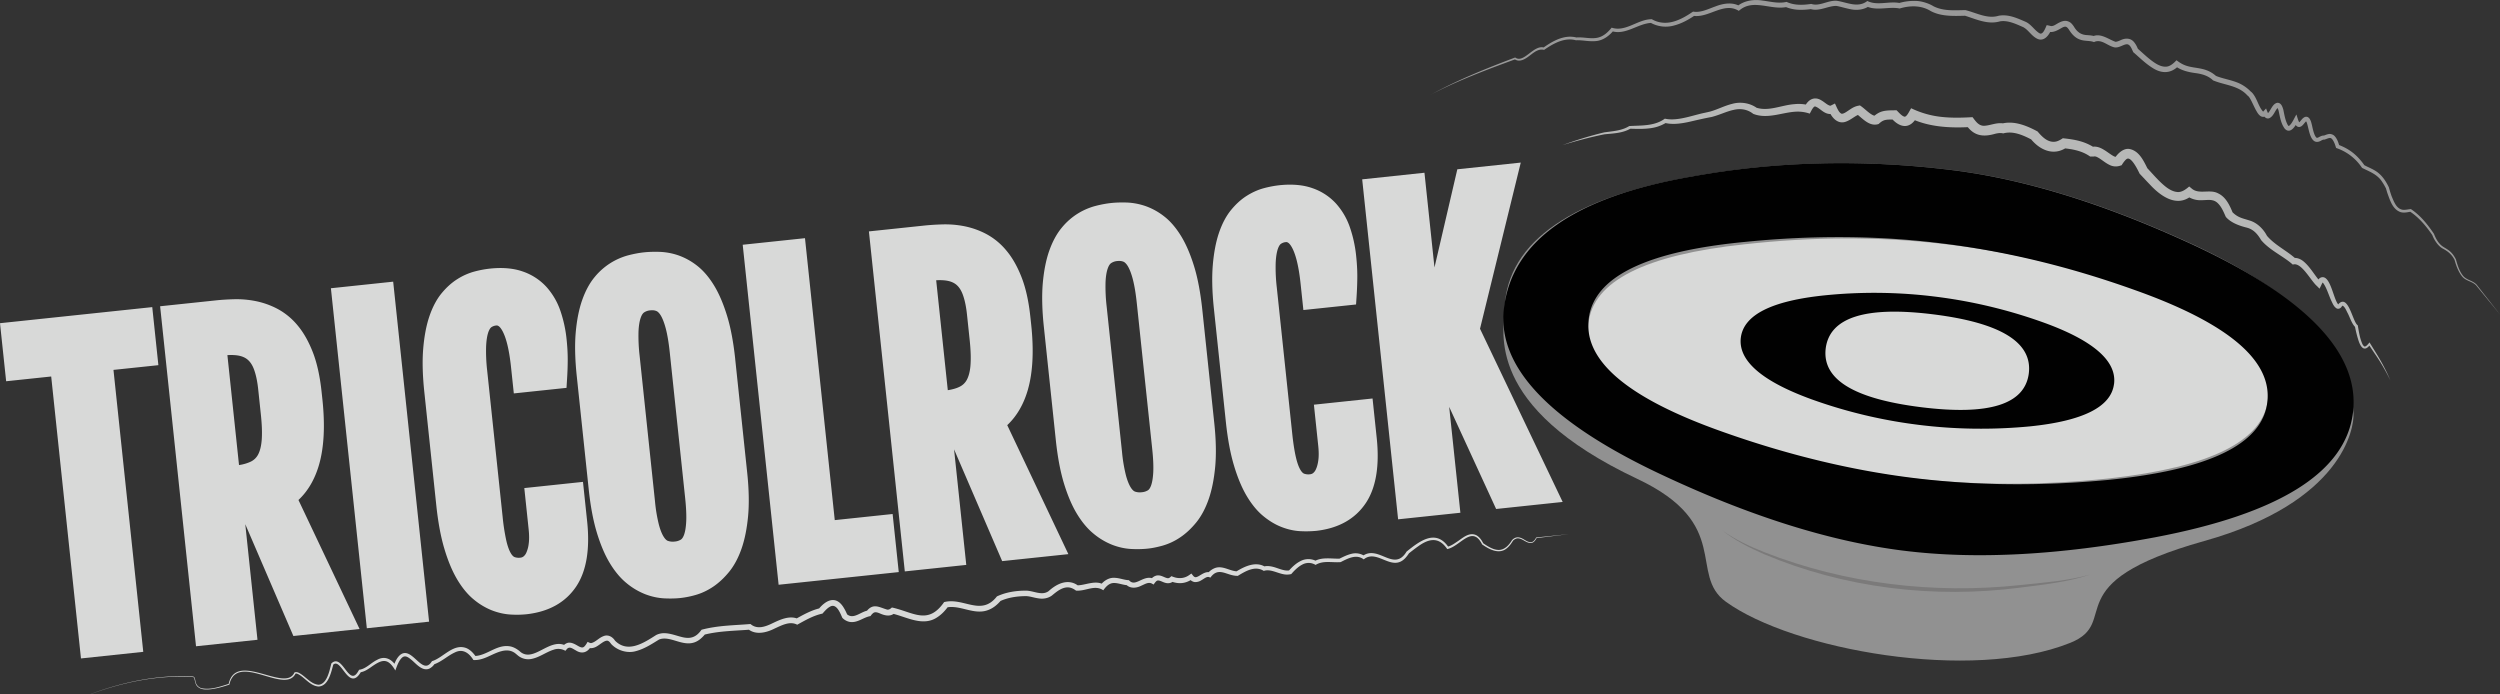 <svg width="144" height="40" fill="none" xmlns="http://www.w3.org/2000/svg"><rect width="100%" height="100%" fill="#333333" stroke="none"/><g clip-path="url(#a)"><path d="M99.413 34.663c-2.184-1.578.41-4.482-5.11-7.083-8.828-4.16-7.681-8.507-7.638-9.806.131-3.936 4.073-6.438 10.827-7.606 4.831-.882 9.815-1.005 14.931-.376 4.21.515 8.863 1.96 13.944 4.315 6.585 3.064 9.014 6.28 9.195 9.715.045.836-.627 5.106-8.602 7.341-8.669 2.43-4.716 4.659-7.713 5.864-5.692 2.289-16.012.397-19.833-2.364Z" fill="#919191"/><path d="M8.77 17.69 0 18.616l.354 3.344 2.595-.274 1.715 16.24 3.588-.38-1.716-16.24 2.587-.272-.353-3.344ZM18.388 26.729c.278-.985.34-2.23.185-3.7l-.05-.464c-.093-.88-.259-1.64-.495-2.253-.242-.627-.537-1.152-.879-1.56a3.882 3.882 0 0 0-1.168-.963 4.67 4.67 0 0 0-1.256-.446 5.64 5.64 0 0 0-1.233-.107c-.38.01-.731.032-1.046.065l-3.223.34 2.068 19.584 3.54-.374-.703-6.657 2.771 6.44 3.812-.404-3.52-7.43c.553-.518.956-1.213 1.198-2.073l-.001.002Zm-3.317-1.35c-.03.346-.103.623-.216.825a.926.926 0 0 1-.414.388 2.38 2.38 0 0 1-.674.195l-.669-6.332c.288-.017.533-.001.73.047.205.052.368.14.496.269.14.14.252.337.335.589.1.297.173.667.217 1.098l.154 1.458c.061.579.075 1.071.042 1.464ZM22.647 16.224l-3.587.379 2.069 19.584 3.586-.379-2.068-19.584ZM33.58 27.756l-3.38.357.25 2.374c.034.32.036.6.004.829a1.76 1.76 0 0 1-.14.523.57.57 0 0 1-.162.215.33.33 0 0 1-.164.066.71.71 0 0 1-.356-.035c-.087-.038-.16-.138-.206-.215-.1-.166-.189-.41-.262-.728a11.688 11.688 0 0 1-.211-1.359l-.89-8.422A9.713 9.713 0 0 1 28 19.958c.015-.344.058-.62.127-.82.048-.138.11-.24.171-.287a.586.586 0 0 1 .296-.103c.116-.013.24.108.369.357.215.418.374 1.107.473 2.046l.16 1.51 3.035-.32.03-.483c.028-.421.04-.812.04-1.162 0-.357-.022-.747-.066-1.16a7.326 7.326 0 0 0-.353-1.622 3.977 3.977 0 0 0-.807-1.387 3.282 3.282 0 0 0-1.362-.888c-.531-.188-1.168-.244-1.893-.167a5.913 5.913 0 0 0-.875.164 3.576 3.576 0 0 0-.992.435c-.327.203-.635.48-.917.822-.285.347-.522.794-.704 1.33-.175.515-.294 1.138-.354 1.853-.06.705-.038 1.549.064 2.51l.69 6.533c.101.951.254 1.781.456 2.463.205.695.449 1.285.723 1.754.285.488.605.882.95 1.171a3.84 3.84 0 0 0 1.07.649c.363.14.728.222 1.087.242a5.467 5.467 0 0 0 .915-.018h.003c1.276-.144 2.235-.679 2.848-1.59.592-.879.806-2.142.636-3.756l-.24-2.277h.001ZM42.35 20.693c-.103-.975-.26-1.816-.47-2.5-.213-.695-.465-1.285-.751-1.752-.297-.486-.63-.871-.99-1.147a3.738 3.738 0 0 0-1.084-.592 3.739 3.739 0 0 0-1.07-.195c-.323-.01-.619 0-.88.027-.278.029-.58.085-.897.166a3.772 3.772 0 0 0-1.018.436 3.783 3.783 0 0 0-.94.825c-.288.347-.53.793-.718 1.328-.181.516-.307 1.141-.37 1.857-.062.706-.042 1.551.059 2.513l.69 6.533c.1.953.256 1.783.461 2.466.21.696.458 1.286.74 1.756.291.487.618.88.97 1.168a3.95 3.95 0 0 0 1.08.644c.368.141.74.221 1.108.24.117.005.23.008.342.008.209 0 .407-.01.593-.03a5.21 5.21 0 0 0 .873-.177c.34-.097.68-.257 1.003-.475.321-.216.629-.503.915-.852.292-.358.536-.814.723-1.356.18-.52.305-1.148.372-1.863.065-.707.048-1.546-.052-2.493l-.69-6.533.002-.002Zm-3.876 10.464c-.078-.03-.156-.103-.232-.219-.11-.165-.207-.405-.29-.716a8.89 8.89 0 0 1-.223-1.333l-.886-8.39a9.887 9.887 0 0 1-.065-1.403c.015-.34.06-.613.133-.81.052-.142.116-.24.19-.29a.752.752 0 0 1 .358-.12c.037-.003.072-.005.106-.005a.61.61 0 0 1 .25.047c.099.043.184.155.238.241.11.18.21.439.297.77.094.361.172.827.23 1.386l.887 8.39c.057.543.077.998.058 1.35-.017.323-.06.581-.13.766-.049.127-.107.214-.174.258a.78.78 0 0 1-.356.114.857.857 0 0 1-.39-.037l-.001.001ZM48.082 29.959l-1.715-16.24-3.587.379 2.068 19.584 6.92-.73-.353-3.345-3.333.352ZM59.214 22.417c.278-.985.34-2.23.185-3.7l-.05-.464c-.092-.88-.259-1.638-.495-2.253-.242-.627-.536-1.151-.879-1.559a3.884 3.884 0 0 0-1.168-.964 4.673 4.673 0 0 0-1.256-.446 5.635 5.635 0 0 0-1.233-.106c-.38.01-.731.032-1.046.064l-3.223.34 2.068 19.585 3.54-.375-.703-6.656 2.771 6.438 3.813-.402-3.521-7.43c.553-.519.956-1.213 1.198-2.073l-.001.001Zm-3.316-1.349c-.03.346-.104.622-.217.824a.926.926 0 0 1-.414.388c-.179.089-.405.153-.674.195l-.669-6.332c.288-.017.533 0 .73.048.205.051.368.139.496.268.14.14.252.338.335.59.1.296.173.666.217 1.098l.154 1.458c.061.58.075 1.07.042 1.463ZM69.254 17.852c-.103-.975-.26-1.816-.47-2.5-.213-.695-.466-1.285-.751-1.751-.298-.486-.63-.872-.99-1.147a3.738 3.738 0 0 0-1.085-.592 3.778 3.778 0 0 0-1.07-.197c-.322-.009-.618 0-.88.028-.28.03-.58.085-.897.166a3.775 3.775 0 0 0-1.018.435 3.765 3.765 0 0 0-.939.826c-.288.347-.53.793-.719 1.328-.181.515-.306 1.141-.37 1.857-.061.706-.042 1.551.06 2.512l.69 6.533c.1.953.255 1.783.46 2.466.21.694.459 1.286.741 1.755.292.487.619.88.971 1.167a3.95 3.95 0 0 0 1.08.644c.368.142.74.222 1.107.24.117.006.23.008.342.008.208 0 .407-.01.594-.03.264-.027.556-.087.872-.176a3.55 3.55 0 0 0 1.004-.476c.321-.215.629-.502.914-.851.293-.358.536-.814.724-1.356.18-.521.305-1.148.372-1.863.065-.707.048-1.546-.052-2.493l-.69-6.533Zm-3.488 10.501a.857.857 0 0 1-.39-.037c-.078-.03-.156-.103-.232-.219-.109-.165-.206-.406-.29-.716a8.888 8.888 0 0 1-.224-1.333l-.886-8.39a9.904 9.904 0 0 1-.065-1.403c.015-.341.06-.613.134-.81.051-.142.116-.24.19-.29a.751.751 0 0 1 .357-.12 1.16 1.16 0 0 1 .106-.005c.095 0 .178.016.25.047.099.043.184.155.238.241.111.18.211.439.297.77.094.36.171.827.23 1.386l.887 8.39c.058.543.077.998.059 1.35-.018.323-.061.581-.131.767-.049.127-.107.215-.174.258a.775.775 0 0 1-.356.114ZM79.061 22.953l-3.38.357.25 2.374c.034.32.036.6.004.829-.029.214-.077.39-.141.523a.568.568 0 0 1-.16.215.334.334 0 0 1-.166.066.723.723 0 0 1-.356-.035c-.087-.038-.16-.138-.206-.216-.1-.166-.188-.41-.262-.728-.082-.352-.153-.809-.211-1.359l-.89-8.422a9.89 9.89 0 0 1-.064-1.403c.014-.344.058-.621.127-.82.047-.139.11-.24.171-.285a.586.586 0 0 1 .296-.104c.116-.012.24.108.369.357.214.418.374 1.106.473 2.046l.16 1.51 3.034-.32.032-.483c.027-.422.04-.813.04-1.162 0-.357-.023-.747-.067-1.16a7.333 7.333 0 0 0-.354-1.622 3.977 3.977 0 0 0-.806-1.387 3.28 3.28 0 0 0-1.362-.887c-.531-.188-1.169-.244-1.893-.168a6.053 6.053 0 0 0-.876.164c-.336.087-.67.234-.993.435-.327.203-.635.48-.916.822-.286.347-.522.794-.704 1.33-.174.515-.293 1.138-.353 1.853-.059.704-.038 1.549.064 2.51l.69 6.533c.101.951.254 1.781.456 2.463.205.695.449 1.285.723 1.754.285.487.605.882.95 1.171.344.288.703.506 1.07.649.363.142.73.224 1.086.242a6.182 6.182 0 0 0 .915-.018h.004c1.276-.144 2.235-.679 2.848-1.59.592-.878.806-2.142.636-3.756l-.24-2.277h.002ZM90.01 28.912l-4.761-9.976 2.347-9.571-3.654.386-1.316 5.655-.577-5.456-3.587.38 2.069 19.583 3.587-.379-.645-6.098 2.704 5.881 3.832-.405Z" fill="#D8D9D8"/><path opacity=".8" d="M89.984 8.365a21.894 21.894 0 0 1 2.416-.74c.493-.07 1.017-.095 1.444-.364.713-.042 1.454.011 2.052-.427.608.143 1.356-.106 1.963-.259.207-.056.448-.098.648-.15.406-.11.804-.328 1.267-.443.47-.134 1.028-.055 1.428.243l-.05-.026c.726.236 1.457-.145 2.2-.199a2.4 2.4 0 0 1 .844.061l-.262.117c.193-.428.562-.669.999-.384.186.11.311.249.477.294.027.002.03 0 .051-.01l.232-.117c.082.167.181.432.303.539.073.06.086.063.179.036.093-.03.213-.116.344-.204.134-.086.279-.195.513-.241l.099-.02c.28.184.491.438.762.569.061.024.098.025.129.018l-.114.063c.082-.078.175-.15.28-.208.323-.187.734-.15 1.053-.163.124.12.314.35.468.372.034.004.074-.032.098-.055.092-.086.201-.315.274-.433a5.308 5.308 0 0 0 1.76.501c.58.064 1.184.048 1.779.014.188.252.37.531.714.493.348-.026.695-.206 1.102-.127l-.121.002c.71-.179 1.446.131 2.049.456.279.33.6.649 1.024.587.142-.02.301-.107.43-.198.326.036.651.075.985.168.299.082.594.212.856.388l-.25-.031c.51-.185.949.294 1.333.506.076.036.117.05.183.034l-.13.11c.156-.266.514-.639.9-.548.546.13.792.707 1.017 1.148l-.048-.071c.36.38.705.8 1.109 1.112.189.143.405.256.604.277.263.047.519-.136.721-.314l.153.127c.419.35 1.04.01 1.517.272.449.213.67.7.846 1.135l-.048-.076c.126.131.265.236.429.309.162.077.355.12.566.19.44.12.821.499 1.022.898l-.028-.038c.471.565 1.131.852 1.684 1.35l-.154-.043c.229-.037.446.064.608.2.404.343.634.813.983 1.19l-.252.048c.051-.11.115-.236.226-.302.581-.285.745 1.257 1.045 1.546 0 0 .002.005-.006 0-.006-.002-.013.004-.016.002-.012.006-.004 0 .002-.003l-.01.014.04-.055c.556-.567.793.962 1.074 1.211l.029.024c.063.357.112.722.256 1.053a.407.407 0 0 0 .103.148c.081.08.242-.124.317-.22l.039.063.318.515c.319.513.609 1.048.841 1.606a11.3 11.3 0 0 0-.914-1.56l-.334-.5.088.003c-.312.434-.528.19-.663-.202a6.694 6.694 0 0 1-.214-.846l.033.054c-.207-.182-.323-.57-.448-.81-.085-.154-.15-.355-.295-.438 0 0-.01.005-.025.017l-.024.028-.024.035-.008.012c-.065.074-.177.12-.275.06-.155-.105-.214-.266-.286-.414-.162-.337-.296-.837-.511-1.08.006 0 .009-.002.013 0 .002.002.009-.007.005-.002 0 .002-.002.003-.004.004-.003 0-.007.01-.012.014l-.012.015-.014.024c-.02.028-.035.07-.053.107l-.099.202-.153-.155c-.347-.302-.838-1.281-1.306-1.251l-.086.016-.068-.06c-.545-.457-1.266-.777-1.748-1.343-.205-.342-.425-.614-.824-.722-.412-.102-.914-.272-1.215-.621-.128-.285-.248-.592-.479-.805l-.026-.025-.027-.018a.565.565 0 0 0-.236-.107c-.172-.044-.4-.005-.672-.005-.286.01-.597-.09-.829-.27l.314-.003c-.855.728-1.808.034-2.422-.635-.202-.208-.391-.415-.585-.617-.1-.205-.471-.984-.727-.86-.093.045-.233.237-.31.37l-.076.024a.783.783 0 0 1-.631-.046c-.27-.131-.472-.333-.708-.448a.37.37 0 0 0-.161-.04c-.013.004-.024.009-.037.009h-.202l-.046-.031c-.442-.297-.956-.393-1.491-.448l.185-.045c-.758.52-1.562.143-2.081-.507l.087.07c-.519-.27-1.092-.531-1.661-.37-.145-.037-.269-.024-.463.02-.694.202-1.235.132-1.67-.509l.246.121c-1.144.063-2.353.01-3.418-.486l.351-.118c-.397.743-.981.68-1.493.09l.197.082c-.203.003-.374-.007-.513.021-.161.026-.291.12-.411.236-.531.18-.938-.336-1.291-.596l.187.043c-.238.066-.482.311-.777.416-.466.18-.828-.232-.976-.618l.337.113a.546.546 0 0 1-.369.058c-.316-.055-.506-.335-.758-.423-.026-.004-.029-.006-.052.005a.298.298 0 0 0-.088.088c-.033.04-.063.096-.093.151l-.089.167a2.103 2.103 0 0 0-.86-.11c-.776.057-1.583.426-2.368.133l-.027-.01-.022-.017c-.323-.247-.716-.308-1.114-.211-.408.087-.808.293-1.268.409-.452.083-.877.184-1.31.284-.44.093-.913.167-1.383.056l.09-.016c-.159.095-.328.174-.504.23-.505.168-1.207.13-1.568.12-.46.262-.99.27-1.494.323-.817.164-1.635.382-2.433.628h.003Z" fill="#D8D9D8"/><path d="M5.161 40c1.672-.635 3.452-1.038 5.245-1.055.218-.001.454.007.673.02.044-.004.106.02.124.065.04.087.044.177.07.262.04.173.175.31.348.351.528.106 1.062-.098 1.562-.254l-.016.017c.42-1.94 3.255.5 3.785-.655l.007-.016c.082-.04.172-.018.24.013.395.191.688.654 1.148.693.486-.032.634-.815.734-1.208l.004-.018.014-.013c.595-.548.948 1.16 1.428.617.058-.07.112-.156.156-.24l.04-.006c.375-.066.646-.395.994-.563.454-.262.859-.035 1.102.361l-.16.018c.095-.244.182-.486.393-.669.683-.543 1.265 1.238 1.81.393l.02-.03.034-.011c.63-.208 1.206-1.028 1.949-.74.249.107.416.307.555.504l-.09-.05c.699-.012 1.26-.66 1.996-.564.253.03.48.173.667.34.768.586 1.675-.84 2.59-.376l-.166.038a.588.588 0 0 1 .203-.165c.236-.124.516.056.686.154.111.063.211.097.272.074.094-.018.21-.21.267-.316l.122.055a.17.17 0 0 0 .108.011c.242-.066.422-.296.675-.39.272-.123.545.038.684.27l-.02-.026c.736.757 1.66.146 2.378-.312.127-.066.274-.1.416-.108.826-.017 1.529.715 2.17-.157l.032-.041c.464-.124.94-.189 1.41-.23.474-.041.943-.06 1.409-.1.372.323.832.166 1.242-.032.44-.208.995-.484 1.497-.263l-.144.008c.451-.249.904-.507 1.418-.625l-.09.052c.42-.516.985-.8 1.423-.118.097.15.17.304.235.46l-.04-.06c.384.352.81-.142 1.233-.2l-.105.066c.387-.515.728-.258 1.194-.12.116.025.199-.048.283-.12 1.236.27 2.075 1.034 3.006-.31 1.129-.285 2.134.839 3.042-.328.538-.253 1.124-.335 1.707-.331.438.018.891.303 1.272.026.47-.43 1.132-.753 1.715-.303l-.084-.03c.472.008 1.062-.326 1.54-.041l-.193.041c.174-.242.479-.447.792-.433.304 0 .566.128.85.136l.04.036c.167.163.344.104.547.012.176-.08.393-.195.612-.185a.596.596 0 0 1 .247.067l-.19.044a.577.577 0 0 1 .325-.238c.261-.058.44.111.641.148.067.009.103-.006.159-.054l.07-.061.082.031c.326.13.672.107.957-.103l.112-.08.085.108c.114.145.19.12.346.036.184-.107.424-.29.665-.2l-.151.04a.985.985 0 0 1 .394-.292c.448-.18.87.17 1.293.183l-.064.019c.476-.295 1.13-.618 1.677-.282l-.093-.012c.281-.076.566.011.822.1.242.082.478.163.688.114l-.062.037c.194-.216.407-.427.684-.567a.973.973 0 0 1 .917.002h-.103c.44-.251.99-.125 1.454-.144l-.038.01c.216-.104.436-.22.688-.282a.942.942 0 0 1 .77.118l-.11.002c.923-.664 1.807.955 2.532-.253.734-.588 1.681-1.337 2.418-.253l-.067-.025c.184-.044.355-.153.52-.267.337-.21.717-.605 1.144-.4.2.109.314.298.41.478l-.014-.017c.139.097.281.189.43.262.15.073.31.127.471.126.338 0 .596-.286.758-.559.094-.107.24-.186.387-.163.277.027.463.304.738.275.127-.027.209-.153.272-.269l1.879-.194-1.865.23.013-.01c-.062.12-.147.253-.289.286-.285.042-.49-.233-.753-.26-.117-.024-.266.069-.325.139-.088.148-.19.291-.324.406-.448.412-1.035.093-1.45-.197-.571-1.137-1.229.067-1.968.258l-.04.01-.027-.035c-.482-.69-1.054-.558-1.656-.119-.183.128-.359.268-.537.407l.02-.022a1.805 1.805 0 0 1-.228.296c-.761.789-1.575-.502-2.332.026l-.053.04c-.421-.32-.9-.061-1.316.15l-.019.009h-.02c-.486.031-.992-.106-1.418.16a.754.754 0 0 0-.765-.02c-.24.123-.449.332-.635.546a1.015 1.015 0 0 1-.47.005c-.364-.073-.765-.31-1.113-.186-.489-.313-1.02-.003-1.464.265l-.03.019h-.035c-.615-.002-1.07-.557-1.546.102l-.088-.034c-.138-.033-.293.112-.432.185a.643.643 0 0 1-.365.106c-.144-.01-.265-.106-.347-.21l.197.029c-.17.122-.378.214-.597.236-.22.023-.437-.02-.63-.093l.152-.031a.476.476 0 0 1-.402.13c-.135-.02-.234-.074-.322-.108-.089-.037-.162-.054-.21-.041-.078.008-.174.156-.228.23l-.112-.062c-.198-.095-.396.045-.597.128-.271.142-.635.183-.876-.065l.094.04c-.27-.015-.526-.127-.777-.13-.282-.008-.474.204-.63.419-.502-.339-1.001.064-1.57.02-.149-.114-.32-.193-.498-.187-.34.01-.632.256-.89.469-.21.157-.498.209-.75.168-.271-.035-.478-.118-.721-.133-.518 0-1.056.075-1.522.293l.056-.043c-.192.225-.423.429-.705.538-.813.342-1.628-.298-2.425-.135l.097-.064c-.176.24-.382.47-.65.638-.82.543-1.76-.035-2.578-.221l.147-.04c-.26.252-.623.14-.89.017-.11-.044-.204-.066-.27-.047-.08.011-.18.125-.24.214-.401.062-.734.4-1.178.338a.793.793 0 0 1-.444-.239c-.113-.249-.3-.762-.623-.68-.209.075-.367.266-.521.438-.518.107-.99.384-1.455.64-.426-.227-.893.037-1.308.223-.449.229-1.075.393-1.518.03l.108.031c-.904.07-1.803.076-2.655.295l.084-.055a1.99 1.99 0 0 1-.269.28c-.829.71-1.674-.24-2.401.05-.413.254-.821.526-1.302.658-.5.161-1.098-.02-1.453-.4-.06-.08-.123-.177-.22-.192-.185-.015-.43.23-.617.332-.142.087-.355.142-.52.056l.188-.057c-.184.343-.516.456-.862.232-.205-.108-.374-.268-.536-.063l-.072.084a.795.795 0 0 0-.675-.065c-.437.134-.817.448-1.296.535a.932.932 0 0 1-.753-.192l-.133-.111c-.507-.427-1.142-.03-1.662.195-.233.1-.5.187-.78.166-.24-.397-.603-.67-1.068-.435-.418.189-.759.537-1.216.69l.055-.041a.778.778 0 0 1-.308.283c-.408.174-.764-.289-1.026-.502-.16-.128-.344-.29-.531-.143-.208.18-.306.495-.402.752-.46-.79-.803-.619-1.461-.15-.166.108-.341.227-.567.255l.058-.04c-.712 1.236-1.136-.851-1.615-.393l.017-.031c-.127.452-.279 1.255-.854 1.283-.492-.036-.775-.507-1.182-.717-.056-.025-.113-.04-.159-.02l.023-.023c-.531 1.125-2.764-.74-3.59.157a1.065 1.065 0 0 0-.228.492l-.013.005c-.34.112-.687.215-1.045.261-.267.028-.572.045-.781-.154-.135-.13-.135-.337-.195-.498-.02-.04-.052-.051-.1-.05l-.134-.008c-1.97-.094-3.942.33-5.783 1.014V40Z" fill="#D8D9D8"/><path opacity=".5" d="M82.41 5.454c1.517-.836 3.216-1.519 4.84-2.134l.025-.01.021.017c.492.32 1.05-.772 1.647-.586l-.055.01c.414-.291.879-.577 1.399-.63a1.5 1.5 0 0 1 .53.042l-.03-.003c.38-.035.757.076 1.124.03.39-.04.684-.303.92-.597.796.267 1.488-.471 2.282-.486l.03-.002.027.015c.362.206.786.24 1.184.134.415-.108.803-.336 1.165-.586l.048.007c.426.054.83-.16 1.233-.302.434-.171.972-.27 1.408-.022l-.148.013c.392-.33.953-.413 1.443-.334.454.055.912.182 1.358.088l.044-.009.043.018c.425.184.891.168 1.346.103l.035-.005.032.01c.471.133.924-.226 1.438-.19.611.095 1.219.43 1.759.012.587.287 1.236-.009 1.884.12l-.071.003a3.093 3.093 0 0 1 1.012-.125c.328.01.743.153.982.303.568.29 1.211.235 1.843.224.629.155 1.269.523 1.908.327.564-.105 1.069.137 1.561.348.316.14.524.502.798.659.202.118.346-.318.417-.47l.186.04c.187.067.347-.1.535-.185.135-.073.325-.134.484-.078a.555.555 0 0 1 .183.096c.074.068.135.146.183.222.192.323.426.475.787.483.123.01.264.02.407.066l-.117.006c.464-.217.94.196 1.335.318l-.034-.006c.07.004.17-.033.281-.081.303-.154.638-.153.845.16.086.113.136.235.192.362l-.044-.062c.348.302.683.64 1.07.877.187.113.387.188.575.176.232-.004.443-.195.606-.37.176.137.371.257.587.323.37.118.777.111 1.157.258.202.075.39.194.549.339l-.044-.029c.486.208 1.101.257 1.58.554.17.103.325.229.46.369l-.031-.024c.094.062.14.128.185.19.219.306.305.73.559.992.006 0-.014-.003-.022 0-.008.006.006-.004.016-.017l.164-.177.084.211c.017.043.051.088.046.08-.001-.005-.041-.006-.042-.003.183-.149.263-.552.554-.614.231-.012.299.226.351.39.057.282.109.595.235.847.027.057.073.104.079.102l.009-.004c.189-.139.304-.455.433-.662.033.092.109.388.171.465.008.009-.006-.006-.021-.002-.016.004-.004 0 .007-.008.116-.102.186-.263.352-.318.277-.058.347.323.392.506.041.19.081.376.159.553l.035.064c.011.02.025.034.037.052.005.007.012.01.017.015.006.005.011.011.015.01.015.01.031.01.073-.004.109-.046.224-.138.381-.117l-.052.003c.079-.022.165-.069.285-.09.119-.03.28.031.357.124.15.168.204.359.268.558l-.067-.07c.304.114.602.269.858.476.258.206.474.456.659.723l-.034-.03c.277.151.601.26.848.475.259.217.438.508.583.806l.002.01.074.254c.026.084.056.168.083.25.126.292.253.675.578.77.155.045.342-.009.532-.028.551.365.966.887 1.33 1.428.119.298.276.592.56.762.134.086.289.167.411.29.125.122.219.27.295.423.091.33.195.672.408.937.222.279.644.28.843.592l1.291 1.645-1.327-1.615c-.208-.302-.632-.295-.857-.578-.219-.262-.358-.66-.435-.949-.147-.305-.383-.502-.682-.658-.283-.152-.516-.537-.606-.786-.356-.51-.764-1.009-1.288-1.349l.049.012c-.167.02-.355.08-.561.03-.483-.146-.637-.702-.791-1.122l-.078-.26.006.016a3.186 3.186 0 0 0-.234-.4c-.269-.419-.719-.576-1.147-.79a2.872 2.872 0 0 0-1.443-1.13l-.051-.018-.017-.052c-.047-.158-.115-.347-.22-.465-.053-.05-.09-.067-.159-.054-.066.011-.181.063-.281.093-.092-.02-.181.067-.288.104-.466.169-.579-.54-.659-.855-.033-.122-.053-.239-.118-.324-.004 0 .023.01.03.006a.36.36 0 0 0-.07.068c-.06.064-.112.148-.191.209-.247.188-.412-.083-.468-.292l.238.023c-.129.256-.435.787-.762.421-.224-.31-.27-.684-.35-1.041l.003.015a.56.56 0 0 0-.082-.183c-.009-.009.012.013.033.006.022-.007.008-.001 0 .007-.172.177-.231.472-.482.598-.178.072-.317-.086-.374-.233l.248.033c-.035.037-.068.08-.14.108a.271.271 0 0 1-.217-.013c-.105-.061-.148-.13-.194-.192-.155-.24-.252-.49-.381-.733-.048-.093-.124-.227-.204-.273-.52-.584-1.285-.585-1.982-.873-.279-.269-.63-.368-1.014-.42-.399-.051-.838-.154-1.17-.411l.207-.018c-.436.462-.965.468-1.473.154-.42-.255-.757-.593-1.12-.907l-.027-.023-.017-.039c-.072-.148-.151-.39-.333-.418-.222 0-.455.224-.737.18-.411-.097-.711-.463-1.117-.329l-.057.025-.061-.02c-.23-.068-.495-.031-.744-.124-.278-.092-.488-.328-.632-.563-.128-.191-.198-.23-.411-.118-.231.132-.565.35-.852.185l.239-.084c-.123.326-.427.738-.834.519-.332-.178-.475-.487-.779-.654-.417-.182-.894-.414-1.348-.334l.02-.005c-.181.054-.37.075-.553.067-.522-.021-1.022-.25-1.498-.394l.05.007c-.659.015-1.384.057-1.999-.268-.53-.332-1.169-.33-1.76-.158l-.035.009-.036-.007c-.588-.109-1.281.152-1.868-.114l.145-.013c-.285.195-.667.248-.999.188-.312-.053-.679-.172-.887-.202-.472-.01-1.003.344-1.503.173l.067.006a3.965 3.965 0 0 1-.751.042 2.177 2.177 0 0 1-.753-.17l.087.01c-.94.2-1.959-.509-2.764.225-.859-.54-1.72.423-2.625.284l.087-.02c-.367.247-.762.47-1.208.582a1.788 1.788 0 0 1-1.344-.168l.057.014c-.783.031-1.482.724-2.29.474l.105-.03c-.25.303-.599.565-1.004.602-.413.042-.794-.066-1.16-.045-.653-.185-1.307.19-1.836.554-.554-.142-.91.617-1.454.618a.434.434 0 0 1-.244-.086l.047.007c-1.625.59-3.34 1.24-4.874 2.037l-.003.004Z" fill="#fff"/><path d="M130.635 23.01c.3-2.43-2.308-4.584-7.813-6.452-3.726-1.281-7.408-2.121-11.02-2.52-3.619-.415-7.378-.403-11.29.031-5.748.609-8.755 2.122-9.012 4.548-.265 2.422 2.326 4.552 7.794 6.414 3.751 1.284 7.408 2.125 10.95 2.527 3.606.408 7.36.406 11.287-.007 5.78-.644 8.826-2.15 9.103-4.54h.001Z" fill="#D8D9D8"/><path d="M130.592 23.207c.327-2.427-2.257-4.61-7.74-6.54-3.711-1.324-7.384-2.205-10.991-2.644-3.614-.455-7.374-.485-11.291-.095-5.754.543-8.777 2.024-9.061 4.446-.293 2.419 2.275 4.577 7.72 6.5 3.737 1.327 7.383 2.207 10.922 2.649 3.601.449 7.355.49 11.287.12 5.787-.58 8.849-2.052 9.154-4.439v.003Zm-8.826-1.082c-.168 1.313-1.788 2.125-4.858 2.436-2.15.202-4.275.174-6.372-.087a28.559 28.559 0 0 1-6.18-1.47c-2.887-1.049-4.245-2.237-4.084-3.556.169-1.312 1.77-2.121 4.828-2.436a28.338 28.338 0 0 1 6.38.075c2.095.26 4.163.75 6.2 1.48 2.895 1.04 4.261 2.232 4.088 3.558h-.002Zm-4.907-.615c.223-1.79-1.618-2.92-5.515-3.405-3.897-.484-5.954.178-6.183 1.962-.215 1.782 1.613 2.904 5.51 3.389 3.898.484 5.958-.16 6.188-1.946Zm-7.227 10.208c-4.177-.525-8.755-1.959-13.76-4.3-6.562-3.05-9.649-6.261-9.246-9.646.462-3.91 4.073-6.437 10.827-7.605 4.831-.882 9.815-1.005 14.931-.376 4.21.515 8.864 1.96 13.944 4.315 6.585 3.064 9.651 6.306 9.196 9.715-.449 3.395-4.248 5.77-11.389 7.126-5.484 1.03-10.325 1.295-14.503.77Z" fill="#010101"/><path d="M120.399 33.094c-1.299.435-2.676.58-4.028.752-4.98.65-10.147.029-14.781-1.932-.832-.37-1.659-.783-2.375-1.352.745.525 1.574.912 2.417 1.247 4.658 1.823 9.758 2.418 14.723 1.892 1.356-.143 2.726-.24 4.044-.608v.001Z" fill="#7B7A7A"/></g><defs><clipPath id="a"><path fill="#fff" d="M0 0h144v40H0z"/></clipPath></defs></svg>